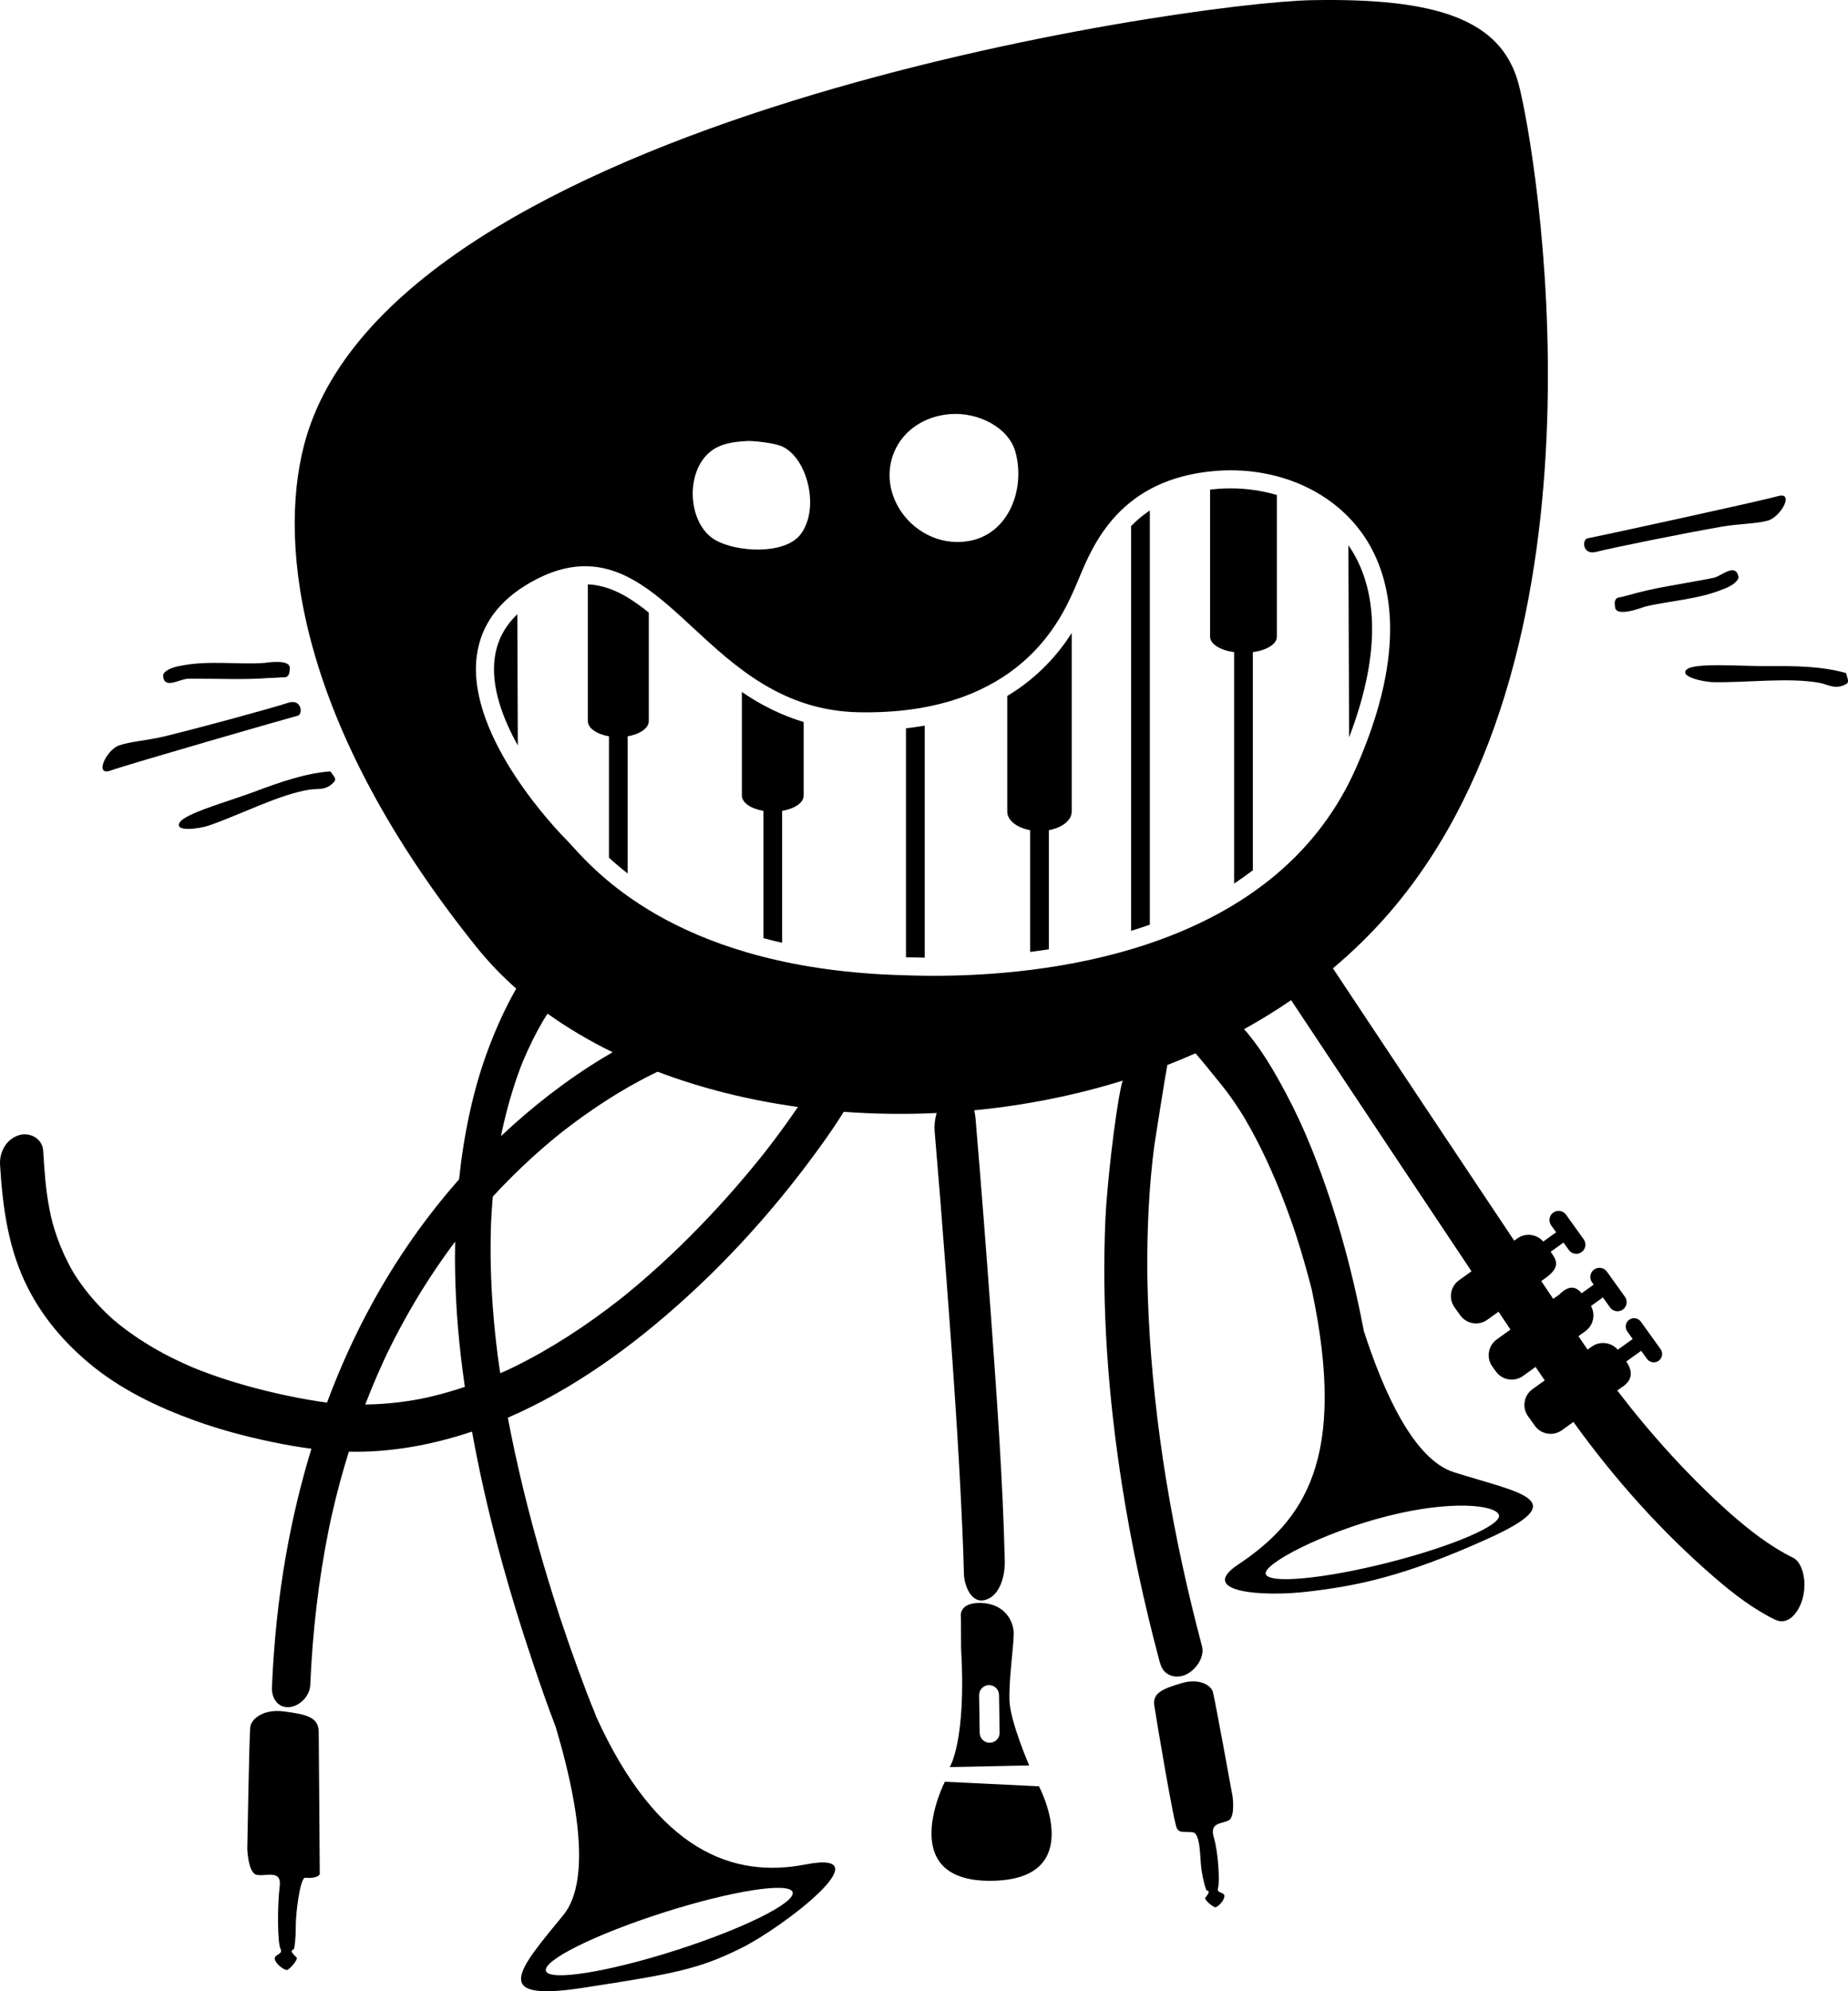 <?xml version="1.0" encoding="UTF-8"?> <!-- Generator: Adobe Illustrator 15.0.0, SVG Export Plug-In . SVG Version: 6.00 Build 0) --> <svg xmlns="http://www.w3.org/2000/svg" xmlns:xlink="http://www.w3.org/1999/xlink" version="1.1" id="Calque_6" x="0px" y="0px" width="715.921px" height="771.288px" viewBox="0 0 715.921 771.288" xml:space="preserve"> <g> <path d="M110.064,662.908c-8.418-1.104-12.734,3.199-13.107,5.916c-0.375,2.717-1.162,47.215-1.162,47.215 s0.271,8.873,3.305,10.035c3.035,1.162,10.172-2.477,9.256,4.582c-0.916,7.061-0.908,21.848,0.313,24.199 c1.221,2.35-2.838,2.059-2.17,4.172c0.666,2.115,3.59,3.947,4.557,4.033c0.908,0.08,4.574-4.09,3.859-4.854 c-0.715-0.766-3.111-2.643-1.211-3.061c0.4-0.086,0.908-4.426,0.883-9.273c-0.027-4.846,1.688-18.723,3.676-18.557 c5.156,0.434,5.613-1.406,5.613-1.406s-0.328-49.547-0.404-55.199C123.396,665.058,118.482,664.009,110.064,662.908z"></path> <path d="M469.847,655.238c-0.707-2.297-5.049-5.41-12.176-3.268s-11.229,3.742-10.496,8.643s7.592,45.855,8.783,47.623 s1.555,1.066,6.072,1.482c3.213,0.297,2.783,10.467,3.445,14.664s1.715,7.879,2.072,7.898c1.705,0.094-0.105,2.057-0.615,2.818 s3.25,3.852,4.025,3.652c0.824-0.209,3.094-2.207,3.373-4.131s-3.191-1.1-2.467-3.305s0.156-13.686-1.633-19.662 c-1.791-5.979,3.385-5.152,5.846-6.586s1.441-9.148,1.441-9.148S470.554,657.535,469.847,655.238z"></path> <path d="M366.031,690.142c0,0-19.645,38.508,17.629,38.369c38.232-0.143,18.838-36.611,18.838-36.611L366.031,690.142z"></path> <path d="M398.699,683.818c0,0-7.311-16.959-7.617-24.959c-0.309-8,1.541-20.684,1.641-25.875s-3.674-11.867-12.701-12.098 c-9.029-0.23-7.76,5.604-7.76,5.604l0.066,11.953c2.117,35.928-4.404,46.014-4.404,46.014L398.699,683.818z M383.111,652.71 c2.131-0.033,3.885,1.668,3.918,3.799l0.223,14.604c0.033,2.131-1.668,3.885-3.799,3.918c-2.133,0.033-3.887-1.668-3.92-3.801 l-0.223-14.602C379.277,654.498,380.978,652.742,383.111,652.71z"></path> <path d="M694.724,603.414c-9.226-4.509-17.413-11.036-25.094-17.804c-15.807-14.2-30.161-30.101-43.091-47.019l1.521-1.091 c4.982-3.081,4.203-6.849,1.964-10.141l5.771-4.141l2.246,3.13c1.043,1.451,3.068,1.785,4.521,0.742 c1.455-1.045,1.787-3.07,0.744-4.523l-7.631-10.629c-1.043-1.455-3.068-1.787-4.521-0.744c-1.455,1.045-1.787,3.068-0.742,4.523 l2.103,2.93l-5.79,4.155c-2.514-2.918-6.886-3.486-10.075-1.199l-1.604,1.151c-0.463-0.671-0.932-1.339-1.391-2.012 c-0.724-1.063-1.441-2.129-2.164-3.192l2.676-1.921c3.138-2.252,4.021-6.472,2.183-9.765l4.612-3.311l2.781,3.875 c1.143,1.592,3.357,1.955,4.949,0.814c1.59-1.143,1.955-3.359,0.813-4.949l-6.986-9.736c-1.145-1.592-3.359-1.955-4.951-0.813 c-1.59,1.141-1.955,3.357-0.813,4.947l0.643,0.895l-4.648,3.337c-2.054-2.331-4.592-3.582-8.74,0.553l-2.284,1.639 c-1.549-2.3-3.095-4.602-4.641-6.905l1.679-1.205c5.897-4.232,4.271-6.929,1.973-10.146l4.968-3.566l2.067,2.88 c1.143,1.592,3.357,1.955,4.949,0.814c1.59-1.143,1.955-3.357,0.813-4.949l-6.846-9.537c-1.141-1.592-3.357-1.955-4.947-0.813 c-1.592,1.143-1.955,3.357-0.813,4.949l1.925,2.682l-4.995,3.585c-2.515-2.918-6.886-3.488-10.075-1.199l-1.181,0.848 c-3.965-5.936-7.927-11.874-11.89-17.811c-15.129-22.666-30.223-45.354-45.305-68.049c-4.345-6.538-8.684-13.078-13.025-19.617 c7.891-6.639,15.282-13.875,22.057-21.739c89.326-103.673,56.529-295.947,49.845-320.894S556.559-0.862,508.08,0.069 S150.375,45.712,117.738,172.606c-9.982,38.81-2.403,108.03,66.979,194.379c4.565,5.682,9.688,10.995,15.275,15.954 c-4.059,7.067-7.423,14.5-10.362,22.15c-6.346,16.518-9.918,34.174-11.797,51.731c-12.876,14.592-24.107,30.682-33.468,47.698 c-6.872,12.493-12.727,25.459-17.677,38.76c-1.258-0.162-2.514-0.338-3.767-0.538c-10.537-1.674-21.002-4.055-31.229-7.102 c-4.473-1.334-8.896-2.836-13.26-4.498c-0.984-0.375-1.965-0.764-2.943-1.158c-0.3-0.121-0.6-0.245-0.899-0.369 c-0.173-0.073-0.345-0.145-0.45-0.19c-1.973-0.846-3.922-1.742-5.855-2.674c-6.633-3.195-13.004-6.945-18.939-11.303 c-1.279-0.939-2.529-1.914-3.762-2.912c-0.6-0.484-1.189-0.979-1.775-1.479c0,0,0,0,0,0c-0.217-0.194-0.435-0.387-0.65-0.582 c-2.213-2.01-4.314-4.141-6.311-6.367c-1.865-2.078-3.611-4.26-5.254-6.516c-0.752-1.035-1.475-2.092-2.176-3.162 c-0.328-0.5-0.647-1.008-0.963-1.515c-0.07-0.121-0.143-0.241-0.213-0.362c-2.424-4.184-4.434-8.602-6.066-13.15 c-0.646-1.798-1.211-3.623-1.733-5.459c-0.165-0.637-0.429-1.652-0.53-2.083c-0.25-1.059-0.477-2.123-0.689-3.189 c-1.52-7.582-2.023-15.273-2.492-22.975c-0.289-4.756-5.303-7.354-9.531-5.955c-4.883,1.615-7.473,6.578-7.176,11.482 c1.008,16.561,3.213,32.965,10.918,47.926c5.766,11.197,13.707,20.551,23.303,28.643c12.131,10.23,26.693,17.221,41.537,22.563 c9.494,3.416,19.275,6.002,29.145,8.08c5.214,1.098,10.449,2.032,15.715,2.715c-4.146,13.559-7.425,27.396-9.889,41.395 c-2.967,16.852-4.676,33.914-5.404,51.006c-0.17,3.992,2.057,7.936,6.555,7.684c4.174-0.234,8.111-4.316,8.289-8.502 c0.867-20.338,3.16-40.607,7.215-60.563c0.225-1.102,0.457-2.203,0.691-3.303c0.072-0.335,0.352-1.6,0.487-2.219 c0.49-2.15,1-4.295,1.53-6.436c1.072-4.314,2.242-8.607,3.494-12.873c0.494-1.688,1.013-3.368,1.537-5.047 c16.031,0.363,32.165-2.601,47.336-7.664c0.128-0.042,0.253-0.092,0.38-0.135c5.476,30.417,13.757,60.302,23.594,89.604 c2.767,8.24,5.629,16.478,8.751,24.605c7.486,24.862,14.611,58.961,3.012,73.1c-17.385,21.188-28.664,33.703,7.42,28.182 c36.084-5.52,45.104-7.314,61.422-15.365c16.316-8.051,55.959-38.48,24.996-32.441c-27.806,5.421-57.304-4.901-81.098-57.258 c-0.137-0.446-0.288-0.886-0.465-1.311c-2.313-5.531-4.408-11.158-6.471-16.785c-2.309-6.297-4.514-12.631-6.635-18.994 c-0.118-0.349-0.233-0.698-0.349-1.048c-0.265-0.811-0.529-1.622-0.792-2.432c-0.668-2.063-1.324-4.127-1.975-6.195 c-1.332-4.242-2.619-8.5-3.869-12.768c-5.429-18.523-10.065-37.288-13.666-56.253c25.506-11.053,48.492-27.812,68.958-46.415 c19.717-17.922,37.475-38.195,52.971-59.863c2.852-3.988,5.614-8.046,8.203-12.209c11.854,0.885,23.901,1.045,35.991,0.47 c-0.701,2.391-0.953,4.885-0.781,6.895c1.57,18.389,3.018,36.789,4.41,55.191c2.496,32.971,4.875,65.969,6.324,99.004 c0.254,5.789,0.469,11.582,0.611,17.377c0.105,4.268,2.736,11.865,8.475,10.08c5.779-1.795,7.484-9.863,7.359-15.018 c-0.781-31.826-3.098-63.633-5.385-95.379c-1.754-24.357-3.652-48.703-5.695-73.037c-0.088-1.053-0.176-2.104-0.266-3.156 c-0.076-0.887-0.24-1.932-0.497-3.008c19.465-1.883,38.864-5.697,57.549-11.51c-0.234,0.664-0.43,1.342-0.577,2.023 c-2.563,11.824-5.585,39.274-6.13,51.315c-1.553,34.377,1.059,68.945,6.354,102.914c3.586,23,8.514,45.783,14.492,68.277 c0.584,2.195,1.201,4.027,3.25,5.309c1.859,1.162,4.146,1.271,6.193,0.594c4.16-1.377,8.336-6.768,7.109-11.379 c-11.137-41.893-18.619-84.881-20.686-128.217c-0.191-4.02-0.328-8.041-0.42-12.064c-0.021-0.918-0.039-1.836-0.055-2.754 c-0.004-0.324-0.009-0.648-0.014-0.973c-0.017-1.841-0.023-3.683-0.017-5.525c0.016-6.398,0.18-12.797,0.498-19.186 c0.432-8.672,1.154-17.342,2.35-25.943c0.365-2.637,4.104-26.107,4.929-30.429c3.665-1.426,7.292-2.932,10.877-4.522 c0.001,0,0.001,0.001,0.002,0.002c1.477,1.523,8.991,10.848,10.319,12.502c2.203,2.744,4.24,5.619,6.176,8.557 c0.58,0.883,1.148,1.773,1.711,2.67c0.108,0.172,0.213,0.346,0.32,0.519c0.184,0.304,0.379,0.628,0.502,0.836 c1.363,2.307,2.664,4.65,3.92,7.018c2.984,5.623,5.674,11.402,8.154,17.264c1.436,3.391,2.789,6.816,4.082,10.266 c0.699,1.859,1.373,3.729,2.033,5.602c0.342,0.973,0.678,1.947,1.01,2.922c0.17,0.498,0.336,0.994,0.502,1.492 c0.004,0.014,0.007,0.021,0.011,0.034c2.341,7.183,4.426,14.445,6.307,21.762c14.053,66.091-3.243,89.686-28.556,106.608 c-15.896,10.627,9.229,12.586,27.295,10.424c18.064-2.16,36.457-5.5,69.703-20.57c33.248-15.072,12.732-17.408-13.396-25.674 c-15.558-4.92-27.302-31.297-34.837-54.625c-3.22-16.797-7.295-33.434-12.63-49.689c-4.76-14.506-10.266-28.762-17.459-42.252 c-4.574-8.579-9.722-17.576-16.315-25.037c6.258-3.465,12.349-7.197,18.22-11.229c6.753,10.179,13.512,20.356,20.274,30.531 c15.193,22.865,30.402,45.721,45.646,68.553c1.321,1.978,2.641,3.956,3.961,5.935l-4.848,3.479 c-3.373,2.422-4.145,7.119-1.725,10.494l2.211,3.08c2.422,3.373,7.121,4.146,10.496,1.725l4.333-3.11 c1.542,2.306,3.082,4.612,4.625,6.916l-5.302,3.806c-3.375,2.422-4.146,7.119-1.725,10.494l1.389,1.934 c2.422,3.373,7.121,4.146,10.494,1.725l4.872-3.497c1.176,1.741,2.361,3.476,3.541,5.214l-4.739,3.402 c-3.373,2.422-4.145,7.121-1.723,10.494l2.639,3.676c2.422,3.375,7.119,4.146,10.494,1.725l4.447-3.191 c15.889,22.08,34.25,42.64,54.829,60.373c7.127,6.143,14.746,12.029,23.232,16.178c5.357,2.619,9.26-3.197,10.588-7.678 c0.938-3.158,1.145-6.627,0.42-9.854C698.132,607.605,696.941,604.498,694.724,603.414z M28.011,492.193 C27.939,492.074,27.92,492.043,28.011,492.193L28.011,492.193z M43.194,510.528C43.061,510.411,43.018,510.374,43.194,510.528 L43.194,510.528z M256.933,740.835c26.389-8.428,48.83-11.979,50.123-7.932c1.293,4.049-19.051,14.164-45.439,22.592 c-26.391,8.43-48.832,11.98-50.125,7.932S230.544,749.263,256.933,740.835z M537.572,587.222 c24.945-6.307,41.969-4.266,43.121-0.379s-18.135,12.148-43.082,18.455c-24.945,6.307-46.104,8.268-47.256,4.381 S512.625,593.529,537.572,587.222z M344.818,180.986c1.48-11.082,10.566-19.645,23.455-20.596 c10.531-0.771,22.568,5.057,25.172,14.875c3.814,14.381-2.758,31.768-18.307,34.324C357.662,212.468,342.689,196.9,344.818,180.986 z M275.341,174.822c3.428-2.689,7.746-3.707,14.303-4.006c1.887-0.086,10.4,0.619,13.73,2.289 c9.588,4.805,14.193,23.936,6.863,33.752c-6.113,8.193-24.982,7.055-33.18,2.289C266.412,202.957,265.199,182.785,275.341,174.822z M211.218,394.002C210.196,395.632,210.825,394.616,211.218,394.002L211.218,394.002z M201.877,412.848 c-0.827,2.129-0.312,0.776-0.038,0.093C201.852,412.91,201.865,412.879,201.877,412.848z M194.387,438.545 c0.045-0.209,0.088-0.418,0.134-0.628c0.217-1.012,0.447-2.02,0.682-3.027c0.488-2.098,1.02-4.184,1.578-6.264 c0.99-3.676,2.109-7.316,3.342-10.918c0.543-1.586,1.115-3.162,1.709-4.729c0.037-0.097,0.074-0.193,0.111-0.29 c0.303-0.751,0.612-1.5,0.926-2.248c2.137-5.072,4.582-10.018,7.359-14.77c0.361-0.617,0.729-1.229,1.102-1.838 c0.262-0.406,0.542-0.8,0.811-1.202c7.761,5.565,16.205,10.544,25.188,14.942c-1.208,0.697-2.411,1.404-3.604,2.126 c-14.239,8.61-27.503,18.941-39.622,30.351c0.09-0.471,0.174-0.943,0.267-1.414C194.375,438.61,194.381,438.577,194.387,438.545z M167.349,540.861c-1.505,0.361-3.018,0.686-4.535,0.995c-0.396,0.07-1.742,0.324-2.141,0.392 c-1.094,0.188-2.189,0.355-3.287,0.516c-3.932,0.574-7.893,0.945-11.861,1.146c-1.341,0.068-2.684,0.103-4.026,0.123 c0.08-0.208,0.154-0.418,0.235-0.626c1.439-3.729,2.967-7.422,4.561-11.084c0.746-1.715,1.514-3.418,2.293-5.117 c0.385-0.838,0.777-1.674,1.17-2.508c0.033-0.071,0.067-0.141,0.101-0.212c0.15-0.313,0.386-0.802,0.501-1.038 c3.207-6.578,6.693-13.02,10.426-19.314c3.482-5.871,7.205-11.598,11.141-17.176c1.432-2.032,2.905-4.033,4.398-6.02 c-0.303,14.856,0.505,29.737,2.215,44.49c0.456,3.934,0.98,7.855,1.539,11.772C175.889,538.6,171.644,539.829,167.349,540.861z M301.281,439.787c-1.648,2.213-3.326,4.402-5.025,6.576c-0.155,0.198-0.403,0.515-0.631,0.804 c-0.209,0.262-0.417,0.525-0.626,0.786c-0.994,1.24-1.998,2.473-3.006,3.699c-8.773,10.678-18.125,20.885-28.012,30.539 c-5.465,5.336-11.113,10.486-16.934,15.434c-1.43,1.213-2.873,2.412-4.324,3.6c-0.251,0.206-0.868,0.704-1.311,1.062 c-0.652,0.518-1.304,1.035-1.96,1.548c-3.123,2.439-6.303,4.805-9.531,7.105c-6.496,4.633-13.221,8.945-20.156,12.891 c-3.469,1.975-7,3.838-10.58,5.602c-0.284,0.14-1.046,0.503-1.569,0.753c-0.656,0.305-1.313,0.609-1.972,0.907 c-0.611,0.276-1.226,0.542-1.84,0.81c-0.093-0.617-0.198-1.233-0.289-1.851c-0.189-1.293-0.371-2.588-0.549-3.883 c-0.046-0.335-0.09-0.671-0.136-1.006c-0.038-0.292-0.079-0.609-0.103-0.792c-0.354-2.809-0.672-5.621-0.963-8.436 c-1.125-10.863-1.723-21.775-1.707-32.695c0.004-2.842,0.059-5.682,0.146-8.521c0.006-0.202,0.018-0.545,0.029-0.859 c0.015-0.317,0.028-0.633,0.043-0.95c0.074-1.555,0.168-3.107,0.271-4.66c0.104-1.59,0.229-3.178,0.365-4.765 c4.696-5.093,9.605-9.989,14.713-14.669c3.598-3.294,7.3-6.473,11.095-9.54c0.396-0.314,0.792-0.626,1.19-0.939 c0.91-0.711,1.826-1.416,2.746-2.113c1.688-1.281,3.395-2.535,5.117-3.768c9.155-6.554,18.817-12.464,28.97-17.346 c16.919,6.431,35.275,11.015,54.385,13.66C306.599,432.502,303.973,436.171,301.281,439.787z M361.911,377.958 c-5.318,0-9.462-0.136-11.938-0.218l-0.241-0.008c-84.69-2.326-117.426-38.331-128.183-50.163 c-0.875-0.963-1.631-1.794-2.183-2.345c-1.593-1.591-38.963-39.323-34.642-71.323c1.602-11.862,8.606-21.39,20.817-28.319 c7.419-4.21,14.345-6.257,21.171-6.257c16.047,0,28.54,11.569,41.765,23.818c16.303,15.099,34.782,32.212,64.331,32.749 c0.929,0.017,1.806,0.042,2.75,0.025c59.239-0.003,75.248-35.671,80.508-47.392l0.269-0.599c0.484-1.074,0.993-2.303,1.55-3.648 c5.655-13.647,16.181-39.048,53.391-41.906c1.784-0.137,3.603-0.207,5.405-0.207c22.035,0,41.583,9.826,52.291,26.285 c9.715,14.933,16.949,42.539-3.757,89.256c-14.152,31.931-41.266,54.793-80.588,67.951c-30.381,10.166-61.748,12.3-82.712,12.3 C361.913,377.958,361.912,377.958,361.911,377.958z"></path> <path d="M715.152,260.705c-9.146-2.643-19.725-2.791-30.408-2.701c-10.439,0.086-28.236-1.43-31.309,1.316s6.445,4.838,10.207,4.91 c13.057,0.26,29.604-1.939,41.379,0.299c3.256,0.619,6.211,2.9,10.496,0.238C716.447,263.984,715.535,262.201,715.152,260.705z"></path> <path d="M618.521,213.742c5.623-1.488,33.92-7.217,48.607-9.764c6.416-1.109,13.051-1.059,17.674-2.297 c5.039-1.354,10.637-11.43,3.873-9.484s-71.604,16-73.691,16.334S612.898,215.232,618.521,213.742z"></path> <path d="M663.955,223.796c-0.751,0.153-1.501,0.307-2.256,0.453c-10.349,2.004-20.96,3.396-30.755,6.27 c-1.37,0.348-2.674,0.742-3.595,0.863c-1.998,0.262-1.879,2.275-1.736,3.113c0.141,0.84-0.643,4.639,10.291,0.957 c0.547-0.185,0.948-0.328,1.251-0.451c9.559-2.326,20.488-2.716,30.6-6.856c0.063-0.021,0.124-0.037,0.188-0.062 c3.141-1.178,5.92-3.283,5.514-4.902C672.149,217.981,666.987,223.083,663.955,223.796z"></path> <path d="M69.529,318.695c-1.941,3.633,7.715,2.328,11.275,1.105c12.35-4.242,27.135-11.99,38.963-13.932 c3.27-0.537,6.828,0.59,9.939-3.383c0.602-1.055-0.865-2.416-1.738-3.689c-9.498,0.658-19.484,4.154-29.486,7.906 C88.707,310.371,71.472,315.06,69.529,318.695z"></path> <path d="M42.917,298.441c6.619-2.393,70.375-20.748,72.436-21.221s1.635-6.826-3.877-4.965s-33.363,9.469-47.848,12.99 c-6.328,1.535-12.951,1.928-17.48,3.473C41.21,290.406,36.298,300.833,42.917,298.441z"></path> <path d="M72.634,262.923c0.771-0.012,1.543-0.023,2.316-0.029c9.818-0.057,19.768,0.465,29.293-0.287 c2.033,0.037,4.316-0.318,5.682-0.242c2.014,0.111,2.268-1.891,2.281-2.74c0.016-0.85,1.482-4.434-9.902-2.844 c-10.209,0.754-21.561-1.166-32.779,1.193c0,0-0.002,0-0.004,0c-3.305,0.578-6.424,2.135-6.322,3.801 C63.523,267.119,69.519,263.078,72.634,262.923z"></path> <path d="M191.662,254.838c-1.482,10.973,2.928,23.102,8.944,33.908c-0.062-16.942-0.124-33.883-0.187-50.825 C195.44,242.672,192.549,248.264,191.662,254.838z"></path> <path d="M243.161,231.438c-0.083-0.05-0.168-0.095-0.252-0.144c-0.345-0.205-0.69-0.4-1.036-0.594 c-0.196-0.11-0.391-0.226-0.587-0.332c-0.53-0.287-1.062-0.559-1.596-0.819c-0.165-0.08-0.331-0.154-0.496-0.231 c-0.405-0.19-0.81-0.375-1.217-0.548c-0.173-0.074-0.348-0.146-0.521-0.216c-0.415-0.169-0.831-0.329-1.248-0.48 c-0.1-0.036-0.199-0.08-0.299-0.115c0,0.002,0,0.005,0,0.007c-2.651-0.933-5.363-1.504-8.177-1.615v52.935 c0,2.765,3.434,5.106,8.177,5.913c0,15.67,0,31.339,0,47.009c2.107,1.933,4.515,3.996,7.252,6.125c0-17.711,0-35.422,0-53.134 c4.744-0.806,8.179-3.147,8.179-5.913v-42.004c-2.729-2.212-5.44-4.186-8.179-5.834 C243.161,231.444,243.161,231.44,243.161,231.438z"></path> <path d="M300.109,275.336c-0.361-0.17-0.727-0.335-1.084-0.51c-1.108-0.542-2.202-1.101-3.274-1.683v0.001 c-2.903-1.576-5.677-3.29-8.343-5.104v40.107c0,2.777,3.505,5.127,8.343,5.925c0,16.44,0,32.881,0,49.322 c2.346,0.624,4.76,1.219,7.252,1.779c0-17.034,0-34.068,0-51.102c4.837-0.798,8.343-3.148,8.343-5.925v-28.494 c-3.116-0.924-6.084-2.032-8.939-3.273C301.63,276.044,300.867,275.694,300.109,275.336z"></path> <path d="M350.975,370.769c1.792,0.058,4.248,0.131,7.252,0.167c0-29.954,0-59.908,0-89.861c-2.333,0.402-4.75,0.744-7.252,1.02 C350.975,311.653,350.975,341.211,350.975,370.769z"></path> <path d="M390.212,269.583v44.779c0,3.393,3.733,6.26,8.86,7.197c0,15.72,0,31.44,0,47.161c2.394-0.298,4.813-0.635,7.252-1.007 c0-15.384,0-30.769,0-46.153c5.127-0.937,8.86-3.804,8.86-7.197V245.2C410.118,253.116,402.344,262.273,390.212,269.583z"></path> <path d="M445.45,227.61c0-9.962,0-19.924,0-29.886c-2.758,1.833-5.149,3.875-7.252,6.032c0,41.9,0,83.801,0,125.701 c0,10.363,0,20.725,0,31.088c2.427-0.746,4.845-1.547,7.252-2.396C445.45,314.636,445.45,271.123,445.45,227.61z"></path> <path d="M478.102,252.61c0,24.467,0,48.934,0,73.401c0,5.408,0,10.815,0,16.222c2.473-1.625,4.892-3.341,7.252-5.149 c0-28.158,0-56.316,0-84.475c5.376-0.754,9.308-3.136,9.308-5.964v-54.907c-5.636-1.678-11.688-2.573-17.98-2.573 c-1.624,0-3.262,0.063-4.869,0.186c-1.029,0.079-2.035,0.177-3.018,0.293v57C468.794,249.474,472.726,251.856,478.102,252.61z"></path> <path d="M522.646,285.602c11.701-30.531,11.897-55.751,0.458-73.333c-0.231-0.356-0.49-0.692-0.731-1.041 c0.056,15.16,0.111,30.319,0.167,45.479C522.576,266.338,522.611,275.97,522.646,285.602z"></path> </g> </svg> 
